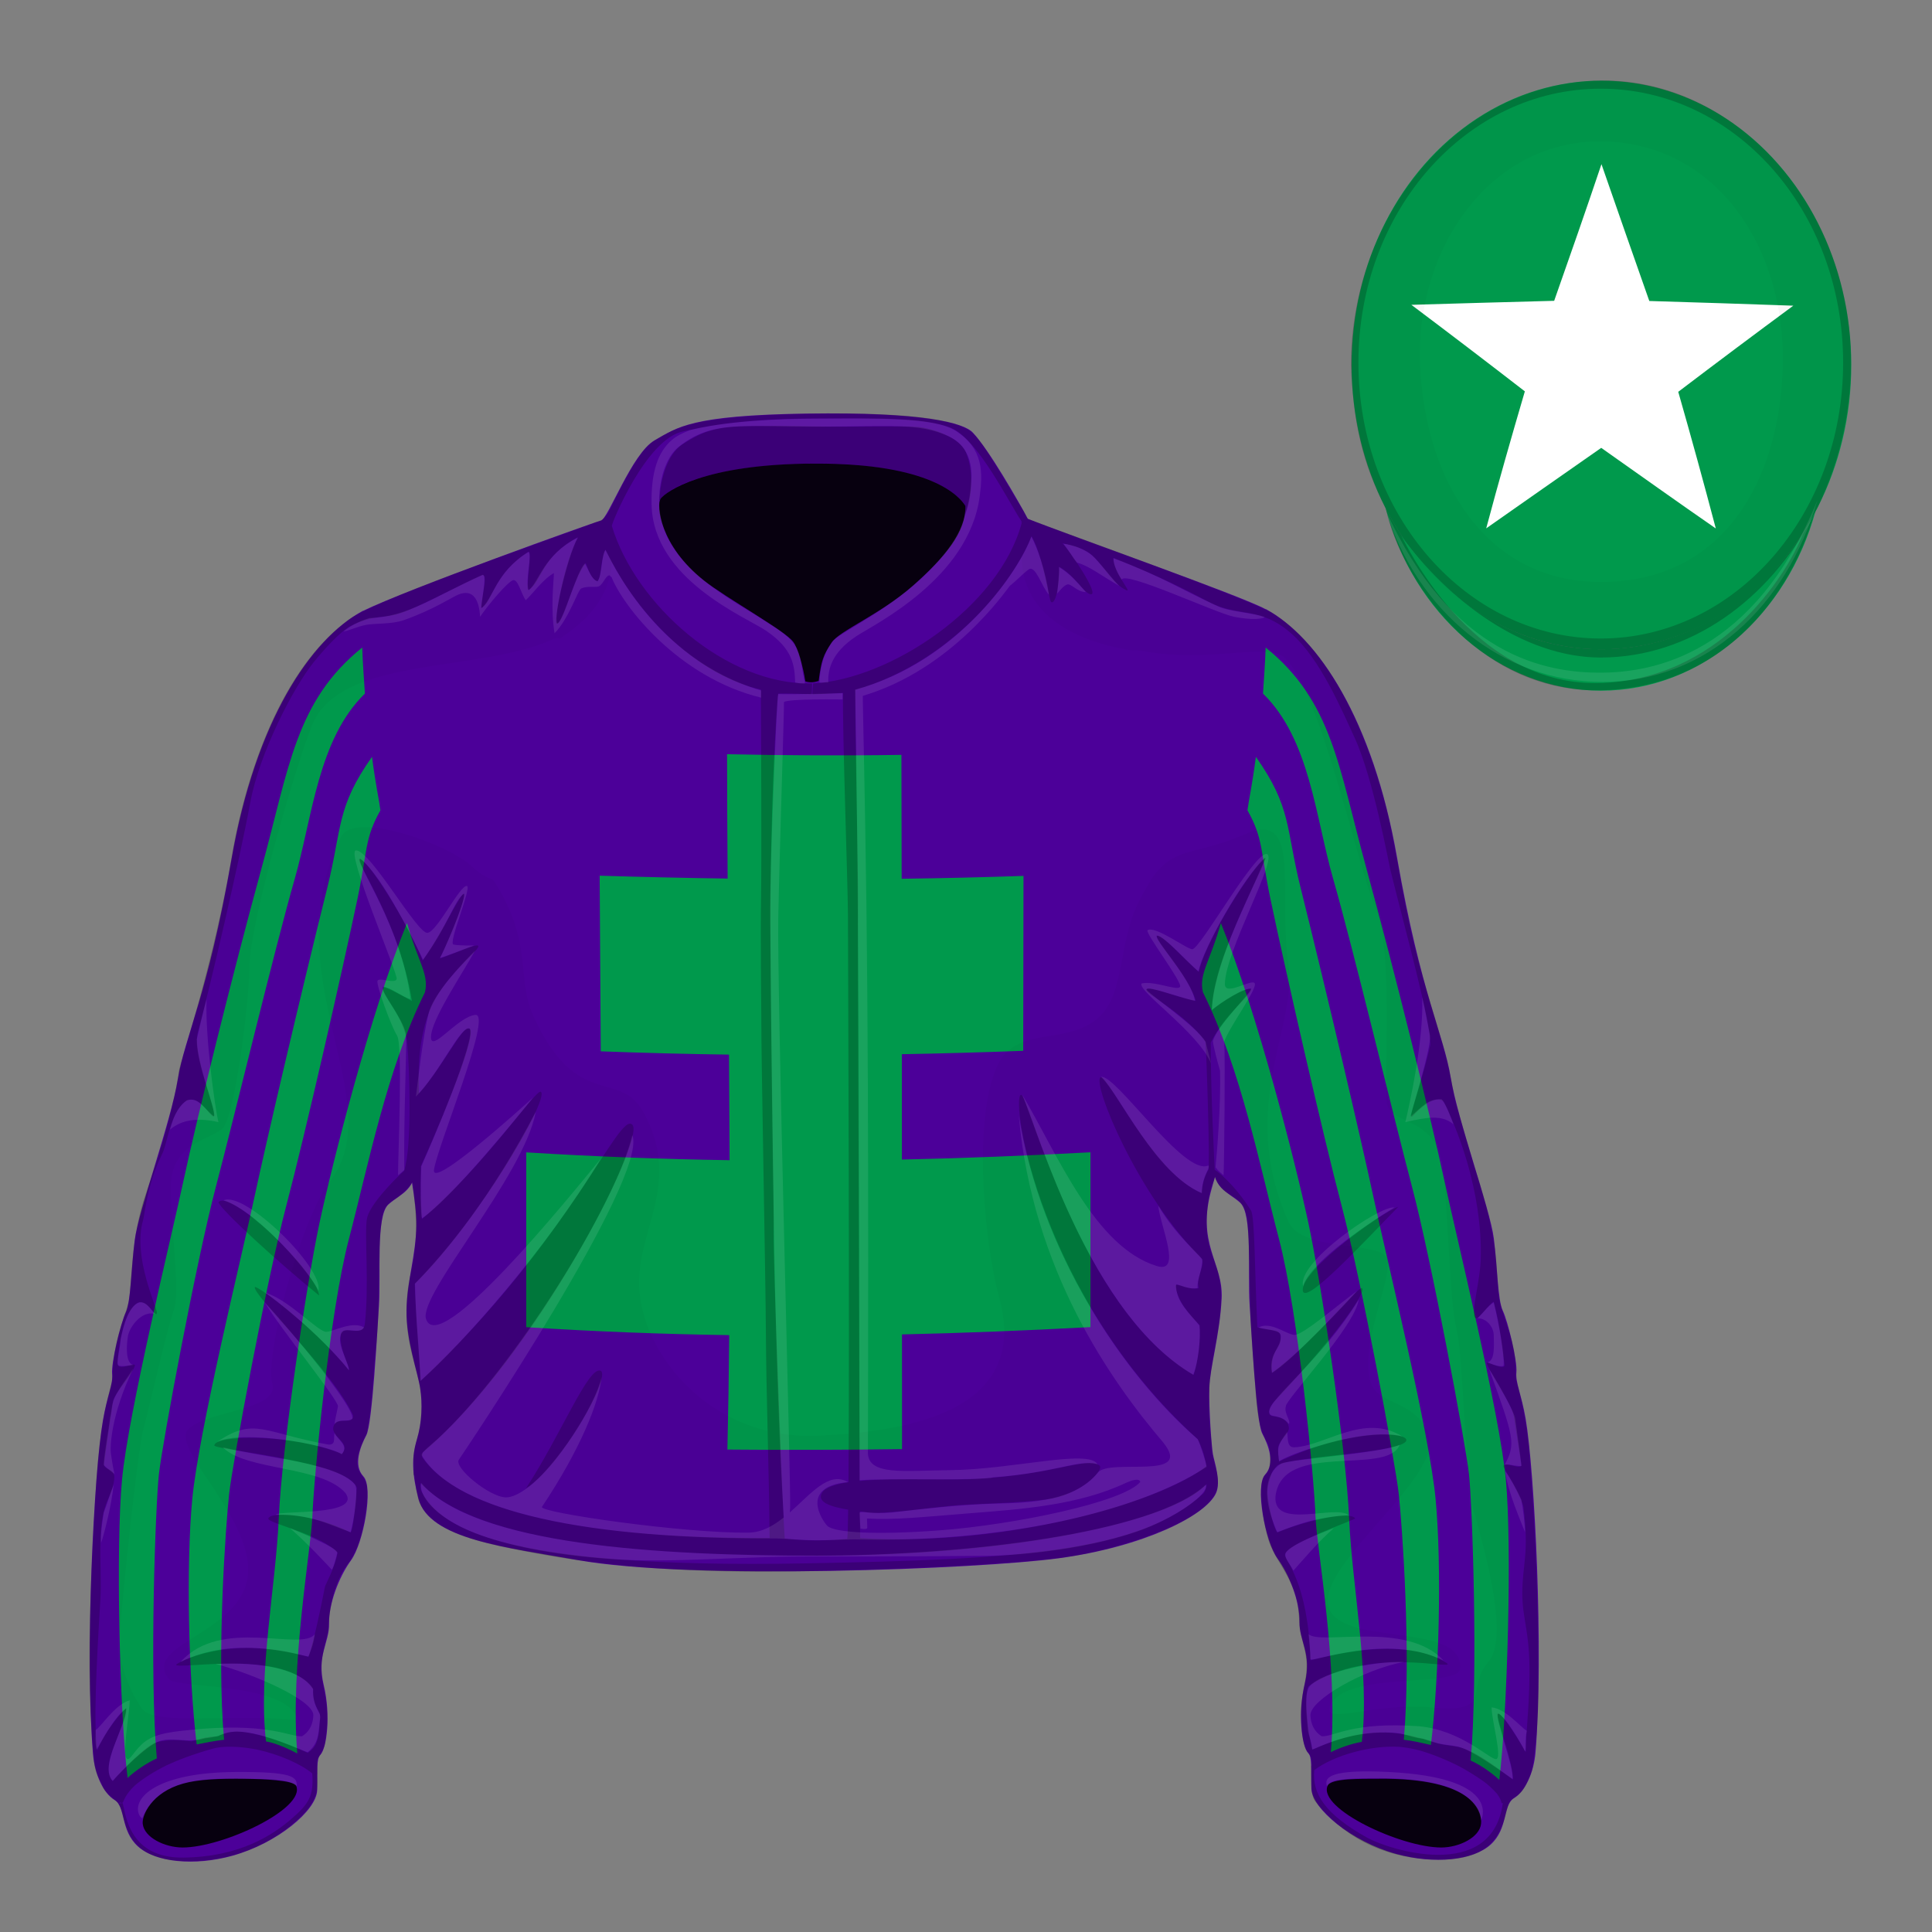 <?xml version="1.0"?><svg version="1.1" id="Layer 1" xmlns="http://www.w3.org/2000/svg" xmlns:xlink="http://www.w3.org/1999/xlink" xml:space="preserve" x="100%" y="100%" viewBox="0 0 2160 2160"><rect x="0" y="0" width="2160" height="2160" fill="#808080" stroke="none"/><path fill="#4c0099" stroke="none" d="M1355,1327.7c0.9-3.1,2-7.1,3.4-12c52.1-82.7,143.8-448.4,56.6-634.6c-27.6-15.2-220.1-82.7-265.9-101.1c-10.8-20.2-43.4-77.2-61.5-96.4c-10.2-10.9-55.5-23.1-185.5-21.2S757.6,477.7,732,492.2c-25.6,14.5-52,87.8-60.1,89.8c-8,1.9-219,77.7-266.3,101.1c-73,103.7-79.7,347.3,55,639.1c2.8,16.7,5.1,34.8,4.9,47.9c-0.5,33.2-10.4,61.4-11,94.5c-0.6,33.2,12.5,69.6,15.2,87c2.7,17.4,2.2,38.5-3.7,58.1c-5.9,19.6-5.5,37.9,1.9,66.1c12,45.3,99.4,54.3,177.5,68.3c127.3,22.9,447.9,10.2,538-1.9c95.1-12.8,164.7-47.7,176.1-72.8c5.9-13-1.8-34.7-3.4-43.4c-1.6-8.7-4.7-51.8-4.1-74.1c0.6-22.3,11.8-59.9,13.8-100.1C1367.9,1411.5,1336.5,1390.7,1355,1327.7z"/><path fill="#00994c" stroke="none" d="M1219.149,1288.279c-71.721,3.831-141.498,6.612-210.8,8.122c-0.019-39.214-0.042-78.524-0.07-117.786c44.967-0.803,90.09-2.062,135.691-3.78c0.112-65.391,0.25-130.695,0.315-195.577c-45.571,1.585-90.933,2.625-136.217,3.21c-0.07-46.722-0.155-92.993-0.263-138.525c-65.056,1.038-129.966,0.658-194.945-0.724c0.072,45.697,0.323,92.146,0.649,139.044c-47.532-0.676-95.174-1.77-143.077-3.231c0.354,65.165,0.844,130.749,1.236,196.363c48.346,1.819,96.011,3.023,143.367,3.67c0.285,39.37,0.523,78.772,0.664,118.052c-74.194-1.131-149.381-3.948-227.339-8.757c0.005,65.155,0.003,130.304-0.013,195.435c77.452,4.938,152.609,7.789,226.933,8.911c-0.404,43.226-1.052,85.954-2.038,127.927c65.14,0.61,130.196,0.403,195.253-0.484c-0.026-42.138-0.047-84.965-0.065-128.239c69.462-1.548,139.299-4.363,210.718-8.179V1288.279z"/><path fill="#4c0099" stroke="none" d="M471.488,1081.238c-10.905-20.841-47.324-156.653-56.672-242.181c-5.401-49.422-12.57-97.202-9.035-156.221c-58.889,31.92-119.922,123.592-146.943,277.718s-52.224,197.988-59.978,245.851c-7.755,47.861-44.105,147.219-48.226,179.935c-4.119,32.715-4.362,69.309-10.057,81.062c-5.695,11.754-16.427,56.481-15.215,68.599c1.212,12.116-5.451,23.775-10.351,52.327c-9.901,57.693-20.391,260.668-11.026,372.714c1.906,22.814,11.511,43.741,24.112,51.375c12.602,7.634,6.301,33.807,25.93,51.738c19.629,17.934,63.108,22.335,105.555,10.646c50.475-13.9,94.511-50.805,94.996-73.342c0.485-22.537-1.004-34.862,3.618-39.57c7.077-7.21,11.857-44.174,3.739-77.858c-8.119-33.685,6.317-46.944,5.954-68.876s10.784-51.739,24.597-70.762c13.813-19.023,25.445-81.305,13.813-93.785s-3.565-33.148,3.271-46.044c6.777-12.782,12.161-116.101,14.073-144.207c2.319-34.101-3.601-101.02,10.576-113.742s32.94-16.15,29.514-49.091c-1.504-14.444-10.179-85.042-3.514-102.369C466.884,1177.827,482.394,1102.079,471.488,1081.238z M1705.708,1586.327c-4.899-28.552-11.562-40.21-10.351-52.327c1.211-12.117-9.521-56.845-15.216-68.599c-5.694-11.753-5.937-48.347-10.057-81.062c-4.12-32.716-40.47-132.073-48.226-179.935c-7.754-47.862-32.957-91.725-59.978-245.851s-88.055-245.799-146.942-277.718c3.535,59.019-3.635,106.798-9.036,156.221c-9.347,85.527-45.767,221.34-56.672,242.181s4.604,96.589,11.269,113.916s-2.011,87.925-3.514,102.369c-3.428,32.94,15.336,36.368,29.513,49.091s8.257,79.642,10.576,113.742c1.912,28.106,7.296,131.425,14.073,144.208c6.838,12.895,14.904,33.562,3.271,46.043c-11.632,12.48,0,74.762,13.813,93.785c13.813,19.022,24.96,48.83,24.597,70.762s14.073,35.191,5.955,68.876s-3.339,70.648,3.738,77.858c4.622,4.708,3.134,17.033,3.618,39.57s44.521,59.441,94.996,73.342c42.446,11.688,85.926,7.287,105.555-10.646c19.63-17.932,13.328-44.104,25.93-51.738s22.206-28.562,24.112-51.375C1726.1,1846.995,1715.609,1644.021,1705.708,1586.327z"/><path fill="#00994c" stroke="none" d="M241.269,1327.178c21.568-81.788,65.673-265.964,88.21-344.481c19.858-69.185,26.045-156.182,78.492-207.273c-0.747-12.095-2.537-34.756-2.971-51.523c-74.495,59.962-81.639,133.87-112.438,246.195c-32.958,120.199-73.266,283.857-86.958,347.834c-13.692,63.977-62.16,261.239-69.188,336.363s-2.857,258.007,6.23,333.494c7.856-7.56,21.681-16.953,32.675-21.854c-8.482-96.813-1.424-283.125,2.333-317.658S219.701,1408.967,241.269,1327.178zM319.786,1349.15c21.567-81.789,63.074-264.172,79.85-344.118c11.404-54.349,7.763-67.206,25.701-99.139c-1.658-12.737-5.095-26.476-9.418-59.754c-40.157,56.811-33.412,79.779-49.928,146.049c-30.14,120.937-68.177,283.735-81.869,347.712c-13.692,63.978-62.159,261.239-69.187,336.363s-4.145,198.56,4.943,274.047c10.818-2.059,19.586-4.074,30.64-5.22c-8.481-96.813,1.898-240.312,5.655-274.845C259.929,1635.713,298.218,1430.938,319.786,1349.15zM357.126,1367.607c-13.691,63.978-42.046,250.152-45.499,330.305c-3.247,75.383-23.284,173.564-14.196,249.053c11.321,1.727,27.999,9.641,34.994,13.494c-8.481-96.814,15.557-229.999,16.806-264.713c1.574-43.803,19.36-229.034,40.929-310.822c20.931-79.372,42.398-190.012,84.94-275.519c4.866-20.378-7.929-34.098-20.049-77.454C414.366,1132.139,371.811,1298.996,357.126,1367.607zM1683.582,1654.292c-7.027-75.124-55.495-272.387-69.188-336.363c-13.691-63.977-54-227.635-86.958-347.834C1496.638,857.77,1489.494,783.861,1415,723.899c-0.435,16.768-2.225,39.429-2.971,51.523c52.446,51.092,58.633,138.089,78.491,207.273c22.537,78.518,66.643,262.693,88.21,344.481c21.568,81.789,59.857,286.562,63.613,321.096c3.757,34.533,10.396,223.228,1.915,320.041c10.993,4.901,24.137,14.139,31.993,21.698C1685.339,1914.524,1690.609,1729.416,1683.582,1654.292zM1535.878,1339.9c-13.692-63.977-51.729-226.775-81.869-347.712c-16.516-66.27-9.771-89.238-49.928-146.049c-4.322,33.278-7.76,47.017-9.418,59.754c17.938,31.933,14.297,44.79,25.701,99.139c16.775,79.946,58.282,262.329,79.85,344.118c21.568,81.788,59.857,286.562,63.613,321.096c3.757,34.532,14.137,178.031,5.654,274.845c11.055,1.146,18.941,3.36,30.315,5.828c9.088-75.487,12.296-199.531,5.268-274.655C1598.037,1601.14,1549.57,1403.878,1535.878,1339.9zM1462.874,1367.607c-14.685-68.611-57.24-235.469-97.925-335.656c-12.12,43.356-24.915,57.076-20.049,77.454c42.541,85.507,64.01,196.146,84.94,275.519c21.568,81.788,39.354,267.02,40.929,310.822c1.249,34.714,25.592,166.506,17.11,263.319c6.995-3.853,23.342-9.885,34.663-11.611c9.088-75.487-10.923-174.159-14.17-249.542C1504.92,1617.76,1476.565,1431.585,1462.874,1367.607z"/><path fill="#00994c" stroke="none" d="M1789.981,725.838c-124.874-0.238-208.436-91.819-241.198-158.825c30.637,118.597,126.984,205.18,241.099,205.18c112.788,0,208.22-84.583,240.004-201.061C1999.41,633.547,1914.263,726.075,1789.981,725.838z"/><ellipse fill="#00994c" cx="1790.436" cy="408.094" rx="279.304" ry="317.903" stroke="none"/><path fill="#ffffff" stroke="none" d="M2004.947,341.754c-54.166-1.91-107.705-3.659-161.003-5.239c-17.714-50.532-35.654-101.406-53.483-152.969c-17.351,51.539-35.119,102.39-52.881,152.773c-53.119,1.377-106.211,2.896-159.66,4.473c42.111,31.589,84.687,64.107,126.884,96.749c-14.94,50.912-29.531,101.78-43.198,153.163c42.464-29.671,85.137-59.783,128.589-89.987c43.172,30.428,85.56,60.719,128.099,90.113c-13.361-50.767-27.386-101.729-41.986-152.771C1918.931,405.674,1962.1,373.347,2004.947,341.754z"/><path fill="#000000" stroke="none" d="M2062.141,334.228c-0.148-0.718-0.307-1.431-0.46-2.146c-0.351-1.628-0.705-3.254-1.078-4.872c-0.308-1.345-0.632-2.682-0.955-4.02c-0.253-1.04-0.503-2.081-0.765-3.116c-0.428-1.697-0.873-3.384-1.324-5.069c-0.196-0.73-0.39-1.462-0.591-2.19c-0.503-1.828-1.025-3.646-1.558-5.461c-0.186-0.635-0.37-1.272-0.56-1.906c-0.535-1.784-1.087-3.558-1.648-5.327c-0.228-0.715-0.452-1.432-0.684-2.145c-0.517-1.59-1.049-3.173-1.587-4.751c-0.319-0.937-0.639-1.874-0.965-2.806c-0.449-1.278-0.908-2.55-1.371-3.82c-0.463-1.272-0.93-2.542-1.406-3.806c-0.329-0.871-0.664-1.737-1-2.603c-0.656-1.695-1.321-3.384-2.002-5.063c-0.158-0.388-0.317-0.775-0.477-1.163c-21.941-53.582-56.612-99.038-99.597-131.34c-0.075-0.057-0.152-0.113-0.228-0.17c-1.424-1.068-2.854-2.126-4.296-3.165c-1.281-0.93-2.573-1.842-3.868-2.748c-0.223-0.155-0.443-0.312-0.666-0.466c-42.877-29.831-92.927-46.754-145.458-46.026c-4.515,0.062-8.991,0.258-13.438,0.551c-0.063,0.004-0.126,0.007-0.188,0.011c-0.901,0.06-1.8,0.125-2.697,0.195c-109.58,7.562-202.093,87.024-241.609,197.488c-0.152,0.417-0.3,0.837-0.45,1.255c-0.325,0.919-0.653,1.836-0.972,2.759c-12.821,36.476-19.821,75.798-19.887,116.147c2.682,66.618,13.445,110.182,38.953,160.239c17.291,78.333,101.638,204.874,238.715,203.104c140.239-1.812,215.947-110.493,239.984-196.503c26.445-48.577,41.728-105.853,41.728-167.201C2069.737,382.662,2067.098,357.934,2062.141,334.228z M1790.893,158.042c127.717,1.566,205.266,118.481,202.312,250.052c-2.86,127.432-65.473,243.647-205.178,242.576c-128.52-0.986-194.851-115.232-200.361-242.576C1582.018,277.566,1666.496,156.517,1790.893,158.042z M2027.253,576.681c-1.435,3.089-2.378,6.308-11.57,20.641c-19.273,48.069-93.999,164.173-229.706,166.339c-142.118,2.268-216.254-160.219-219.393-164.57c2.172,2.979,4.403,5.945,6.683,8.895c19.284,27.109,42.403,50.533,68.424,69.206c43.977,34.406,95.365,57.928,147.809,57.928C1889.793,735.119,1977.821,670.277,2027.253,576.681c0.008-0.018,0.017-0.035,0.025-0.052c0.024-0.044,0.048-0.088,0.072-0.132C2027.318,576.558,2027.285,576.619,2027.253,576.681z M1079.183,575.772c10.819-30.499,6.657-56.308,0.642-70.302c-7.176-16.694-37.212-26.524-53.423-28.08c-16.211-1.557-77.299,0.095-109.968-0.569s-69.583-0.968-90.437-0.139c-32.3,1.284-47.092,9.942-62.771,19.938c-17.583,11.208-25.411,41.012-25.801,62.629c14.476-19.624,71.844-40.092,173.126-41.198C1013.688,516.925,1084.83,548.671,1079.183,575.772z M1695.853,1545.562c-2.604-9.36,1.024-18.848-5.022-44.018c-4.519-18.809-12.952-38.555-14.635-49.438c-4.883-31.577,2.671-55.441-27.921-148.198c-0.164-0.498-16.534-55.769-20.599-70.925c-3.258-12.15-4.134-24.779-11.884-54.633c-8.707-33.54-22.987-75.022-33.888-119.081c-12.563-50.782-19.991-101.473-27.305-135.758c-12.357-57.926-50.887-186.115-130.685-237.415c-23.103-14.852-208.277-80.969-273.947-105.631c-2.127-1.296-2.3-2.868-4.919-8.146c-0.214,1.227-0.459,2.45-0.707,3.672c-0.326,2.074-0.584,3.035-0.886,4.043c-0.116,0.5-0.253,0.998-0.375,1.497c-0.034,0.037-0.065,0.077-0.099,0.115c0.176-0.635,0.33-1.133,0.474-1.612c0.314-1.345,0.612-2.693,0.886-4.043c0.157-0.997,0.329-2.24,0.53-3.891c-18.197-29.391-45.474-78.789-59.16-89.579c-22.948-18.092-101.796-21.18-177.072-20.086c-101.733,1.478-137.742,9.627-158.48,19.849c-22.899,11.286-26.672,15.989-33.652,25.306c-10.18,13.587-20.146,32.539-35.759,64.01c-3.664,6.164-6.362,8.827-9.35,10.357c-1.399,0.518-2.827,1.045-4.295,1.585c-0.978,0.276-2.021,0.545-3.16,0.86c0.033,0.088,0.067,0.175,0.1,0.264c-77.749,28.508-240.99,84.928-273.426,107.462c-97.064,70.103-126.658,236.175-131.438,264.923c-18.956,114.007-58.323,234.417-58.842,238.286c-4.916,36.579-18.968,86.947-37.624,140.217c-17.254,49.27-15.255,105.874-18.963,120.031c-3.182,12.149-8.064,24.63-11.604,38.038c-8.137,30.83-5.257,45.243-7.442,52.9c-12.964,45.419-16.021,90.236-18.195,127.819c-5.436,93.994-7.585,161.277-6.122,215.575c0.831,30.825,2.727,60.498,4.889,80.558c1.458,13.533,7.382,20.693,9.022,25.616c3.48,10.44,15.228,15.46,18.491,20.952c0.009-0.013,0.075-0.067,0.165-0.137c0.309-0.488,0.945-1.218,1.596-1.875c0.527,0.378,1.149,0.737,1.923,1.097c-1.782-0.356-3.088,0.446-3.52,0.778c-0.135,0.213-0.215,0.386-0.199,0.48c9.824,14.307,1.541,61.921,74.659,63.475c76.637,1.628,122.823-42.857,132.789-53.57c17.103-18.383,15.087-32.253,14.529-42.319c0.739-4.428-0.722-11.679,0.438-18.499c4.038-5.925,7.929-13.331,8.479-18.634c1.262-12.144,2.604-18.595,2.318-28.316c-0.891-30.424-7.723-37.4-6.681-58.544c0.553-11.214,7.867-37.451,7.894-38.429c1.225-46.469,18.382-70.004,22.122-74.616c16.766-20.681,22.051-66.604,21.302-82.206c-0.811-16.865-10.571-15.695-11.12-30.026c-0.512-13.397,10.421-31.703,10.837-34.065c1.266-7.177,2.687-13.603,4.601-30.581c2.783-24.69,2.419-34.947,4.804-56.958c1.914-17.661,3.23-39.178,3.656-60.6c0.665-33.448,0.051-66.818,3.001-86.095c3.396-30.904,15.392-18.5,34.805-45.655c1.076,10.507,5.021,38.411,3.654,60.582c-2.63,42.671-10.104,44.852-10.412,82.94c-0.386,47.701,17.27,71.475,16.884,106.804c-0.361,33.094-8.113,37.268-9.191,58.997c0.028,3.263,0.146,6.44,0.326,9.496c-0.068,2.288-0.121,4.924-0.182,8.096c0.304,0.42,0.633,0.83,0.946,1.247c1.296,12.422,3.331,21.446,3.734,23.389c3.344,16.095,17.769,29.809,41.144,40.072c22.167,9.733,52.506,16.036,86.113,22.383c87.308,16.487,179.213,23.33,305.841,20.878c116.229-2.25,227.533-7.468,286.666-15.062c63.125-8.105,162.128-40.17,173.607-75.395c4.85-17.326-4.947-30.258-5.689-49.323c0.015-8.165-5.148-36.333-1.941-73.539c2.416-28.021,12.277-59.129,12.615-93.743c-0.051-37.332-17.046-46.377-16.351-84.197c1.264-35.562,8.367-43.316,9.276-49.34c10.764,27.349,32.214,15.692,35.947,47.802c2.896,18.673,2.728,98.073,4.605,123.337c0.155,2.094,2.227,32.987,5.445,74.721c4.302,55.796,16.329,43.125,15.795,68.5c-0.552,26.155-10.311,8.904-10.098,40.523c0.039,5.749,1.842,29.531,8.025,50.156c6.604,22.026,25.854,40.513,32.289,69.354c1.016,4.553,1.89,14.383,2.6,26.892c0.688,12.107,7.57,27.494,7.93,42.264c0.507,20.818-6.811,35.242-6.234,57.325c1.477,56.562,12.727,34.218,11.69,56.812c0.451-0.263,1.04-0.544,1.669-0.817v0.007c-1.072,0.572-1.654,0.915-1.674,0.928c0.002-0.04,0.003-0.077,0.005-0.117c-0.147,0.086-0.282,0.169-0.398,0.25c0.278,12.833-1.422,32.57,4.771,40.228c17.733,21.926,58.339,64.231,137.351,64.947c73.094,0.662,71.917-44.681,79.242-63.352c5.789-9.321,12.487-5.721,19.845-22.745c1.754-3.473,3.763-8.036,5.562-13.337c1.674-4.93,6.846-42.92,7.165-81.548c0.489-59.127-0.608-153.049-7.416-241.734C1709.565,1620.228,1708.612,1591.446,1695.853,1545.562z M326.526,2032.932c-21.416,18.657-58.267,43.001-121.079,43.875c-60.98,0.848-64.761-47.319-68.262-61.096c-0.19,0.336-0.361,0.489-0.562,0.442c-0.016-0.004-0.03-0.004-0.045-0.007c0.077-0.494,0.188-0.992,0.317-1.492c0.097,0.327,0.193,0.678,0.29,1.057c1.053-1.857,2.712-9.312,13.425-19.412c9.266-8.013,22.154-15.945,35.863-22.783c13.004-6.044,29.532-12.254,50.61-18.281c2.888-0.826,5.956-1.429,9.146-1.854c12.59-1.289,27.211-0.14,41.752,2.805c24.281,5.316,48.126,15.86,61.077,26.443C351.131,2008.254,344.577,2017.207,326.526,2032.932z M715.233,1447.464c-7.853-69.62,49.609-120.665,4.171-203.881c-26.979-49.409-74.95-0.403-123.474-108.569c-18.665-41.608,0.057-78.783-41.359-146.56c-1.136-1.858-2.441-3.592-3.889-5.232c-7.368-2.222-15.183-7.015-23.444-14.854c-2.684-2.547-6.292-5.265-10.602-8.052c-3.072-1.746-6.188-3.569-9.304-5.523c-39.826-21.912-113.958-43.938-126.289-18.762c-76.406,155.987,56.4,293.848-11.677,384.023C334.771,1365.881,296,1516,304.492,1546.711s-75.234,30.258-94.414,51.805s77.367,103.406,66.617,166.258s-119.883,74.57-87.289,112.812c8.886,10.426,133.352,2.945,143.617,45.812c-69.711-8.102-160.258,6.617-174.211-12.93c-6.936-9.716-26.812-42.469-25.133-78.305S154,1620,160.141,1598.234S186,1488,194.203,1465.148s-4.164-92.703-3.211-140.125S236,1274,248.93,1261.477S278,1128,279.031,1078.641s50.898-219.974,69.516-267.133c31.398-79.533,188.419-58.465,270.719-97.441c2.379-1.127,4.534-1.135,6.472-0.175c31.48-20.368,55.494-45.895,58.275-85.281c39.93,73.642,104.198,128.282,166.618,142.375c0.309,32.734,0.885,194.562,0.259,230.485c-0.872,50.018,0.385,130.391,0.302,143.122c-0.213,32.864,4.887,290.219,5.12,348.934c0.115,28.892,0.978,66.887,1.89,106.312C774.602,1579.683,722.054,1507.932,715.233,1447.464z M948.907,1602.891c-11.213,1.013-22.754,1.761-34.573,2.261c-14.771,0.625-28.875-0.292-42.264-2.507c-3.639-91.706-7.658-206.333-7.069-225.863c0.511-16.916-2.626-174.479-3.581-324.442c-0.889-139.33,6.733-265.936,8.723-276.844c6.051-0.448,37.425,0.667,37.425,0.667s0.372-7.322,0.406-12.103c-95.965,2.474-197.587-88.425-223.928-176.082c-0.64-2.129,38.194-97.088,79.383-105.565c15.897-3.271,55.99-14.119,145.075-14.53c73.166-0.339,128.159-0.316,154.532,10.402c30.388,12.352,65.955,85.569,79.17,104.677c-0.114,0.3-0.213,0.617-0.273,0.975c0.12,0.209,0.249,0.422,0.386,0.639c-25.258,94.398-147.341,174.907-233.254,179.533c-0.671,7.707-0.72,7.35-0.767,12.129c3.745-0.068,23.701-0.83,34.235-1.502c-0.972,38.233,5.376,214.88,5.479,247.317C948.118,1055.583,949.628,1412.295,948.907,1602.891z M1440.641,1366.078c-57.808-128.69,10.271-218.123-0.164-287.648c-11.742-78.234,15.227-173.82-47.625-146.125c-56.273,24.796-78.321,12.872-104.514,48.903c-8.682,14.285-16.847,28.614-21.982,43.021c-15.789,44.289-11.189,91.877-40.556,115.564c-35.41,28.564-89.38,7.532-110.101,50.494c-29.897,61.991-13.545,206.695,1.012,258.554c28.077,100.026-45.758,140.667-155.784,152.844c-0.209-51.002-0.374-105.429-0.435-136.629c-0.296-154.157-1.603-405.399-1.221-455.164c0.284-36.886-3.621-204.048-2.917-238.596c95.419-27.878,158.458-99.745,185.871-148.731c0.7,60.065,51.325,93.021,123.672,104.686c3.582-0.312,7.427-0.12,11.548,0.621c76.025,13.655,137.695-9.735,158.07,6.926c39.523,32.32,82.891,236.328,102.688,281.766s8.672,188.141,12.234,215.789s56.766,12.695,63.164,77.172s7.367,147.008,14.883,176.742s9.875,166.422,17.695,197.078s43.898,144.422,17.859,174.539s6.246,57.836-62.508,51.172c-65.591-6.357-124.956,21.429-114.07-2.734c17.262-38.316,142.182-19.331,144.68-40.289c6.469-54.262-136.25-23.465-147.172-70.738s129.136-145.06,112.328-191.07c-14.418-39.469-55.988-32.605-64.664-58.078c-14.426-42.355,27.586-122.91,17.477-140.527S1455.534,1399.233,1440.641,1366.078z M1680.077,2016.679c-12.882,88.804-128.729,50.667-151.604,37.882c-46.787-26.152-61.741-49.075-59.137-75.529c22.195-16.779,63.422-27.93,94.9-26.074c5.882,0.493,13.451,1.624,22.435,3.933c13.722,3.832,30.012,10.309,45.062,18.044c8.436,4.539,17.354,9.964,26.695,16.484c4.328,3.021,10.555,8.693,15.233,14.031c2.826,3.676,4.649,7.286,5.176,10.729c0.476-0.217,0.883-0.434,1.258-0.653C1680.164,2015.955,1680.166,2016.347,1680.077,2016.679z" opacity="0.03"/><path fill="#000000" stroke="none" d="M244.247,1344.065c1.905,8.093,67.269,67.661,112.584,104.353C353.979,1421.55,257.081,1328.481,244.247,1344.065z M1456.465,1442.293c0.86,19.678,69.197-54.625,106.854-93.087C1546.556,1354.224,1455.45,1419.113,1456.465,1442.293z M1695.853,1545.562c-2.604-9.36,1.024-18.848-5.022-44.018c-4.519-18.809-12.952-38.555-14.635-49.438c-4.883-31.577,2.671-55.441-27.921-148.198c-0.164-0.498-16.534-55.769-20.599-70.925c-3.258-12.15-4.134-24.779-11.884-54.633c-8.707-33.54-22.987-75.022-33.888-119.081c-12.563-50.782-19.991-101.473-27.305-135.758c-12.357-57.926-50.887-186.115-130.685-237.415c-23.103-14.852-208.277-80.969-273.947-105.631c-2.127-1.296-2.3-2.868-4.919-8.146c-0.214,1.227-0.459,2.45-0.707,3.672c-0.326,2.074-0.584,3.035-0.886,4.043c-0.116,0.5-0.253,0.998-0.375,1.497c-0.034,0.037-0.065,0.077-0.099,0.115c0.176-0.635,0.33-1.133,0.474-1.612c0.314-1.345,0.612-2.693,0.886-4.043c0.157-0.997,0.329-2.24,0.53-3.891c-18.197-29.391-45.474-78.789-59.16-89.579c-22.948-18.092-101.796-21.18-177.072-20.086c-101.733,1.478-137.742,9.627-158.48,19.849c-22.899,11.286-26.672,15.989-33.652,25.306c-10.18,13.587-20.146,32.539-35.759,64.01c-3.664,6.164-6.362,8.827-9.35,10.357c-1.399,0.518-2.827,1.045-4.295,1.585c-0.978,0.276-2.021,0.545-3.16,0.86c0.033,0.088,0.067,0.175,0.1,0.264c-77.749,28.508-240.99,84.928-273.426,107.462c-97.064,70.103-126.658,236.175-131.438,264.923c-18.956,114.007-58.323,234.417-58.842,238.286c-4.916,36.579-18.968,86.947-37.624,140.217c-17.254,49.27-15.255,105.874-18.963,120.031c-3.182,12.149-8.064,24.63-11.604,38.038c-8.137,30.83-5.257,45.243-7.442,52.9c-12.964,45.419-16.021,90.236-18.195,127.819c-5.436,93.994-7.585,161.277-6.122,215.575c0.831,30.825,2.727,60.498,4.889,80.558c1.458,13.533,7.382,20.693,9.022,25.616c3.48,10.44,15.228,15.46,18.491,20.952c0.009-0.013,0.075-0.067,0.165-0.137c0.309-0.488,0.945-1.218,1.596-1.875c0.527,0.378,1.149,0.737,1.923,1.097c-1.782-0.356-3.088,0.446-3.52,0.778c-0.135,0.213-0.215,0.386-0.199,0.48c9.824,14.307,1.541,61.921,74.659,63.475c76.637,1.628,122.823-42.857,132.789-53.57c17.103-18.383,15.087-32.253,14.529-42.319c0.739-4.428-0.722-11.679,0.438-18.499c4.038-5.925,7.929-13.331,8.479-18.634c1.262-12.144,2.604-18.595,2.318-28.316c-0.891-30.424-7.723-37.4-6.681-58.544c0.553-11.214,7.867-37.451,7.894-38.429c1.225-46.469,18.382-70.004,22.122-74.616c16.766-20.681,22.051-66.604,21.302-82.206c-0.811-16.865-10.571-15.695-11.12-30.026c-0.512-13.397,10.421-31.703,10.837-34.065c1.266-7.177,2.687-13.603,4.601-30.581c2.783-24.69,2.419-34.947,4.804-56.958c1.914-17.661,3.23-39.178,3.656-60.6c0.665-33.448,0.051-66.818,3.001-86.095c3.396-30.904,15.392-18.5,34.805-45.655c1.076,10.507,5.021,38.411,3.654,60.582c-2.63,42.671-10.104,44.852-10.412,82.94c-0.386,47.701,17.27,71.475,16.884,106.804c-0.361,33.094-8.113,37.268-9.191,58.997c0.028,3.263,0.146,6.44,0.326,9.496c-0.068,2.288-0.121,4.924-0.182,8.096c0.304,0.42,0.633,0.83,0.946,1.247c1.296,12.422,3.331,21.446,3.734,23.389c3.344,16.095,17.769,29.809,41.144,40.072c22.167,9.733,52.506,16.036,86.113,22.383c87.308,16.487,179.213,23.33,305.841,20.878c116.229-2.25,227.533-7.468,286.666-15.062c63.125-8.105,162.128-40.17,173.607-75.395c4.85-17.326-4.947-30.258-5.689-49.323c0.015-8.165-5.148-36.333-1.941-73.539c2.416-28.021,12.277-59.129,12.615-93.743c-0.051-37.332-17.046-46.377-16.351-84.197c1.264-35.562,8.367-43.316,9.276-49.34c10.764,27.349,32.214,15.692,35.947,47.802c2.896,18.673,2.728,98.073,4.605,123.337c0.155,2.094,2.227,32.987,5.445,74.721c4.302,55.796,16.329,43.125,15.795,68.5c-0.552,26.155-10.311,8.904-10.098,40.523c0.039,5.749,1.842,29.531,8.025,50.156c6.604,22.026,25.854,40.513,32.289,69.354c1.016,4.553,1.89,14.383,2.6,26.892c0.688,12.107,7.57,27.494,7.93,42.264c0.507,20.818-6.811,35.242-6.234,57.325c1.477,56.562,12.727,34.218,11.69,56.812c0.451-0.263,1.04-0.544,1.669-0.817v0.007c-1.072,0.572-1.654,0.915-1.674,0.928c0.002-0.04,0.003-0.077,0.005-0.117c-0.147,0.086-0.282,0.169-0.398,0.25c0.278,12.833-1.422,32.57,4.771,40.228c17.733,21.926,58.339,64.231,137.351,64.947c73.094,0.662,71.917-44.681,79.242-63.352c5.789-9.321,12.487-5.721,19.845-22.745c1.754-3.473,3.763-8.036,5.562-13.337c1.674-4.93,6.846-42.92,7.165-81.548c0.489-59.127-0.608-153.049-7.416-241.734C1709.565,1620.228,1708.612,1591.446,1695.853,1545.562z M763.429,482.412c15.897-3.271,55.99-14.119,145.075-14.53c73.166-0.339,128.159-0.316,154.532,10.402c30.388,12.352,65.955,85.569,79.17,104.677c-0.114,0.3-0.213,0.617-0.273,0.975c0.12,0.209,0.249,0.422,0.386,0.639c-25.258,94.398-147.341,174.907-233.254,179.533c-0.671,7.707-0.72,7.35-0.767,12.129c3.745-0.068,23.701-0.83,34.235-1.502c-0.972,38.233,5.376,214.88,5.479,247.317c0.118,37.074,1.951,469.229,0.588,635.106c-14.945,2.225-26.041,5.87-29.551,11.789c-6.5,10.961,11.378,15.908,29.217,18.861c-0.263,17.94-0.597,29.496-1.019,32.72c-29.595,2.634-50.69,1.881-69.926-0.446c-1.689-19.214-13.294-311.035-12.32-343.301c0.511-16.916-2.626-174.479-3.581-324.442c-0.889-139.33,6.733-265.936,8.723-276.844c6.051-0.448,37.425,0.667,37.425,0.667s0.372-7.322,0.406-12.103c-95.965,2.474-197.587-88.425-223.928-176.082C683.406,585.849,722.24,490.89,763.429,482.412z M326.526,2032.932c-21.416,18.657-58.267,43.001-121.079,43.875c-60.98,0.848-64.761-47.319-68.262-61.096c-0.19,0.336-0.361,0.489-0.562,0.442c-0.016-0.004-0.03-0.004-0.045-0.007c0.077-0.494,0.188-0.992,0.317-1.492c0.097,0.327,0.193,0.678,0.29,1.057c1.053-1.857,2.712-9.312,13.425-19.412c9.266-8.013,22.154-15.945,35.863-22.783c13.004-6.044,29.532-12.254,50.61-18.281c2.888-0.826,5.956-1.429,9.146-1.854c12.59-1.289,27.211-0.14,41.752,2.805c24.281,5.316,48.126,15.86,61.077,26.443C351.131,2008.254,344.577,2017.207,326.526,2032.932z M466.92,1491.781c-0.811-8.985-3.241-49.468-3.257-56.307c72.512-71.408,150.701-207.528,141.091-214.811c-5.424-4.11-61.257,81.153-133.113,142.342c-0.199-11.313-2.268-25.334-1.07-59.132c33.652-74.871,64.775-155.268,53.381-154.084c-7.681-1.975-27.248,40.471-55.652,72.705c-0.03-16.247-2.738-52.071,10.794-89.212c14.868-40.806,55.65-68.787,55.66-75.415c0.007-4.36-28.794,9.358-43.067,13.659c12.937-25.48,28.979-67.158,27.136-71.906c-1.977-5.122-22.765,40.702-46.349,74.303c-14.51-38.993-64.342-118.026-70.799-113.509c-3.877,3.562,44.6,70.685,58.903,158.71c-15.878-8.406-30.798-17.407-32.392-14.626c-3.353,5.854,24.086,31.359,27.068,62.167c2.641,27.283,5.618,114.892-3.467,142.385c-13.026,11.536-39.537,39.463-41.63,53.866c-2.785,17.028,2.637,73.649-2.229,116.888c-1.885,16.757-25.014,0.152-26.863,12.101c-2.313,14.942,10.354,37.474,9.402,40.094c-46.773-55.69-104.207-95.308-105.468-93.048c-4.063,7.281,87.938,95.34,109.674,143.252c1.332,11.051-15.666,2.06-20.627,10.021c-8.322,13.357,19.962,19.758,8.263,33.138c-60.938-23.696-142.638-20.668-142.678-9.295c-0.322,4.909,150.206,17.544,159.258,47.428c-2.022,26.928-4.309,45.743-6.849,49.896c-42.146-21.448-90.843-23.619-92.069-15.555c-0.771,5.07,58.714,17.522,77.455,38.125c-3.104,17.312-13.573,35.18-14.214,38.45c-8.244,42.107-15.156,70.083-18.592,77.995c-90.761-26.229-147.958,7.605-147.756,8.747c1.114,6.291,123.194-18.735,153.293,27.678c-1.417,15.629,7.525,24.955,7.528,27.979c0.028,37.236-8.601,38.302-13.519,43.011c-41.422-19.121-69.833-24.17-79.36-23.923c-10.597,0.274-16.821,2.634-21.007,5.293c-3.174,0.148-6.188,0.39-8.976,0.737c-6.275,0.782-13.346,2.511-20.801,4.967c-10.578-1.472-24.149-2.534-38.281,0.767c-11.449,2.674-41.28,33.136-49.763,43.655c-16.241-18.006,16.213-62.312,15.308-81.354c-0.163-1.686-24.589,24.818-32.594,47.238c-4.199-30.061-1.02-93.841,3.518-168.684c1.227-20.238-0.495-42.149,0.023-64.085c1.171-49.562,13.097-47.264,15.509-71.161c1.313-13.011-12.562-8.775-11.39-17.43c3.119-23.021,6.541-46.312,10.16-69.534c1.343-8.618,22.893-31.157,24.285-39.738c0.694-4.28-20.219,7.486-19.426-2.929c0.923-12.123,4.225-49.413,19.321-64.665c12.117-12.241,23.971,17.206,24.738,8.698c0.472-5.238-27.531-62.607-15.44-103.613c1.849-6.271,4.186-39.427,21.482-74.269c4.537-9.14,6.836-29.607,15.622-45.805c20.14-37.13,38.528,8.912,42.344,3.759c2.866-3.872-24.306-71.264-18.411-93c13.596-50.133,46.594-191.719,58.854-257.886c10.096-54.48,47.398-127.022,70.516-156.094c9.099-11.443,30.223-35.496,42.333-41.273c31.277-14.921,36.242-5.438,64.125-17.299c23.387-9.948,53.459-26.13,81.789-38.919c9.335-4.213-4.56,39.912,0.676,36.013c12.218-9.101,12.824-37.273,51.188-62.187c5.47-3.552-3.801,44.677,0.503,42.314c14.168-7.774,14.021-37.354,55.136-58.773c-15.222,27.521-27.754,96.76-23.531,96.738c7.271-0.038,17.653-49.403,32.168-67.875c4.123,10.952,7.812,19.318,13.311,20.191c4.408-5.458,2.688-19.875,8.687-35.183c39.079,80.715,107.51,141.492,173.851,156.469c0.309,32.734,0.885,194.562,0.259,230.485c-0.872,50.018,0.385,130.391,0.302,143.122c-0.213,32.864,4.887,290.219,5.12,348.934c0.234,59.112,3.601,156.312,4.119,225.96c-110.287,0.6-331.694-7.383-388.58-90.584c0.346-2.987,0.614-4.882,0.656-4.917c125.157-104.826,248.766-349.043,234.705-366.22c-14.56-17.786-68.318,127.69-236.686,285.79C470.918,1551.181,467.835,1501.93,466.92,1491.781z M1349.182,1659.104c-0.645,4.721-1.901,8.368-3.615,10.458c-72.012,66.242-208.076,73.792-443.244,78.283c-347.702,6.641-410.457-42.383-430.672-79.651c-1.097-1.571-1.562-5.415-1.654-10.204c59.12,62.986,226.305,81.525,447.184,81.234C1132.92,1738.941,1309.741,1702.197,1349.182,1659.104z M1680.077,2016.679c-12.882,88.804-128.729,50.667-151.604,37.882c-46.787-26.152-61.741-49.075-59.137-75.529c22.195-16.779,63.422-27.93,94.9-26.074c5.882,0.493,13.451,1.624,22.435,3.933c13.722,3.832,30.012,10.309,45.062,18.044c8.436,4.539,17.354,9.964,26.695,16.484c4.328,3.021,10.555,8.693,15.233,14.031c2.826,3.676,4.649,7.286,5.176,10.729c0.476-0.217,0.883-0.434,1.258-0.653C1680.164,2015.955,1680.166,2016.347,1680.077,2016.679z M1709.983,1872.246c-0.378,39.33-4.21,66.567-4.16,86.834c-13.009-23.018-29.685-47.281-31.521-42.792c-1.908,4.668,16.064,48.205,17.423,73.402c-57.906-43.925-58.189-34.414-83.345-40.321c-7.967-3.004-15.651-5.288-22.595-6.611c-30.129-8.272-64.879-11.057-118.337,13.319c-5.834-17.776-9.9-67.005-3.923-71.237c66.938-45.473,165.092-16.548,154.075-25.409c-42.349-27.509-112.863-13.266-152.351-3.199c-2.997-88.219-28.226-110.511-28.592-117.776c-0.752-12.027,79.48-39.594,78.458-40.916c-7.7-9.965-66.349,6.629-86.565,15.663c-2.368,0.432-8.481-18.15-11.387-42.402c-0.833-6.948,1.783-15.435,4.759-24.089c0.643-1.869,3.588-5.578,6.063-8.339c16.908-10.482,140.46-13.877,144.282-27.833c2.391-8.732-55.178-16.299-141.773,23.183c-1.272-0.251-1.621-13.222-1.554-14.74c0.35-7.91,12.549-15.947,12.021-22.804c-0.709-9.192-9.887-11.997-18.202-13.014c-6.833-0.836-3.801-10.225,2.152-16.551c80.157-85.18,104.423-126.754,97.215-126.446c-5.617,0.239-58.846,65.355-99.932,94.459c-2.482-27.166,11.881-26.084,9.224-41.704c-0.412-7.664-15.831-5.351-25.678-9.04c-3.051-63.308-2.811-123.788-7.13-130.597c-18.465-29.104-37.219-43.752-40.556-45.436c-0.397-10.914-4.361-81.319-4.436-142.142c15.41-31.741,48.09-55.675,44.705-59.505c-3.385-3.829-33.788,13.809-43.658,23.605c3.181-64.629,63.901-168.592,59.86-170.68c-3.905-2.017-62.368,80.422-74.392,127.481c-18.608-16.825-41.918-42.703-46.26-40.384c-5.53,2.954,34.223,43.05,43.098,72.66c-23.498-4.185-51.824-17.208-55.298-12.905c-3.402,4.216,44.084,27.153,66.027,58.921c1.168,9.682,5.373,143.205,3.242,143.059c-3.905,5.67-6.897,16.859-7.604,25.814c-53.821-21.633-105.768-134.298-112.924-129.29c-9.566,6.694,41.764,132.562,113.607,203.142c2.211,10.737-6.899,20.096-3.933,32.468c-10.479,3.289-26.613-7.767-25.803-1.937c2.229,16.026,14.087,30.392,26.907,43.35c1.469,18.3-2.163,40.889-6.636,55.689c-129.039-74.882-184.557-316.286-193.159-313.169c-11.832,4.287,21.024,225.062,197.771,385.13c5.115,10.138,8.14,20.605,9.543,30.008c-47.843,38.696-218.65,90.51-387.06,80.486c-0.092-5.841-0.186-16.332-0.28-29.923c3.018,0.408,5.824,0.784,8.258,1.15c18.865,2.842,77.277-6.569,105.097-8.321c27.818-1.752,55.754-1.652,94.432-6.057s66.28-33.569,59.98-38.134c-14.995-10.866-54.209,13.286-157.179,15.697c-25.419,0.595-74.765-1.684-110.79,1.614c-0.322-61.408-0.601-147.848-0.684-190.624c-0.296-154.157-1.603-405.399-1.221-455.164c0.284-36.886-3.621-204.048-2.917-238.596c112.115-32.756,179.521-126.235,196.963-171.978c13.844,25.201,19.483,72.478,21.842,73.78c6.44,3.555,10.044-29.348,8.981-39.546c18.859,11.077,27.119,29.134,34.973,30.785c11.586,2.437-23.803-49.778-31.294-56.978c14.026,3.157,26.713,6.952,34.124,14.352c15.945,15.919,22.207,31.015,37.418,38.155c6.809,3.195-13.625-18.274-14.688-35.899c37.742,14.631,68.835,28.862,106.217,48.695c33.805,17.936,57.372,4.279,93.156,35.926c31.773,28.099,55.143,82.946,70.769,116.945c20.479,44.556,38.144,140.915,39.604,146.827c16.883,68.382,45.54,171.039,44.654,195.948c-10.873,47.929-26.996,87.441-19.369,79.149c16.955-18.435,31.3-22.282,35.181-14.216c44.118,91.708,40.625,165,40.652,171.188c0.119,26.591-12.18,65.363-6.018,69.317c3.773,2.421,19.527-21.823,20.675-17.588c7.689,28.38,9.18,52.842,11.859,68.994c1.486,8.965-21.655-4.849-19.968-0.961c8.364,19.266,28.396,46.146,30.524,59.821c3.043,19.548,5.843,37.695,8.229,53.41c1.241,8.172-26.668-8.302-18.242,5.747c14.978,24.975,20.223,38.712,20.592,41.594c6.661,51.952-1.108,63.855-1.235,96.255C1701.839,1810.031,1710.453,1823.504,1709.983,1872.246z M1789.599,90.05c-160.52,2.225-278.972,151.625-279.241,318.405c2.682,66.618,13.445,110.182,38.953,160.239c17.291,78.333,101.638,204.874,238.715,203.104c140.29-1.812,216.003-110.572,240.011-196.597c-0.259,0.495-0.522,0.986-0.783,1.479c-1.435,3.089-2.378,6.308-11.57,20.641c-19.273,48.069-93.999,164.173-229.706,166.339c-142.118,2.268-216.254-160.219-219.393-164.57c52.181,71.595,136.108,136.029,222.915,136.029c100.294,0,188.322-64.842,237.754-158.438c0.247-0.533,0.509-1.062,0.83-1.644c-0.015,0.055-0.032,0.11-0.047,0.165c26.231-50.245,41.38-108.663,41.38-169.747C2069.416,229.615,1939.573,87.972,1789.599,90.05z M1789.689,713.858c-149.644,0-270.954-138.075-270.954-308.4s121.311-306.291,270.954-306.291c149.645,0,270.955,135.966,270.955,306.291S1939.334,713.858,1789.689,713.858z M671.335,1532.415c-13.82-4.66-43.812,71.076-83.242,131.503C627.063,1639.782,684.464,1537.831,671.335,1532.415z M910.551,518.052c103.138-1.127,174.279,30.619,168.632,57.721c10.819-30.499,6.657-56.308,0.642-70.302c-7.176-16.694-37.212-26.524-53.423-28.08c-16.211-1.557-77.299,0.095-109.968-0.569s-69.583-0.968-90.437-0.139c-32.3,1.284-47.092,9.942-62.771,19.938c-17.583,11.208-25.411,41.012-25.801,62.629C751.9,539.626,809.269,519.158,910.551,518.052z" opacity="0.2"/><path fill="#000000" stroke="none" d="M911.277,518.259c-125.612,0.311-166.577,31.723-172.403,38.944c-5.827,7.223-0.67,53.254,47.987,91.737c23.864,18.874,91.298,56.472,99.958,68.63c4.925,6.085,11.118,27.657,13.555,44.22c4.478,1.408,9.316,1.477,14.91-0.608c3.021-23.095,5.08-28.482,14.45-42.769c8.733-13.315,54.336-31.38,90.482-63.233c36.528-32.19,60.061-60.73,59.039-89.545C1072.598,554.667,1040.469,517.939,911.277,518.259z M274.79,1988.729c-30.442-0.384-53.515,0.689-70.129,5.361c-35.371,9.946-46.12,35.578-45.094,44.961c1.662,15.2,24.47,26.438,44.488,26.473c44.812,0.08,137.621-43.179,127.126-68.916C328.578,1990.224,292.898,1988.956,274.79,1988.729z M1540.621,1988.729c-18.108,0.228-52.667-1.019-56.392,7.879c-10.732,25.639,82.313,68.996,127.126,68.916c20.019-0.035,42.826-11.272,44.488-26.473C1657.273,2025.975,1648.408,1987.372,1540.621,1988.729z" opacity="0.9"/><path fill="#FFFFFF" stroke="none" d="M1139,1247c15.121,172.346,102.774,296.805,161.458,365.638c34.99,43.537-59.821,17.137-73.121,33.81c-24.981,31.098-73.02,33.717-112.337,34.553c-39.321,0.836-89.668,6.677-118,10c-24.797,2.07-30.155-1.881-36,0c-0.083,2.232,0.735,14.578,1,18c2.17,0.188,5.818,1.215,7.557-0.419c0.268-3.917-0.347-9.096-0.274-10.854c30.222,1.818,62.854-1.729,114.99-5.868c57.852-4.593,121.23-8.721,175.251-34.305c4.183-1.981,14.25-5.622,15.357-0.747c-18.95,22.706-141.384,48.046-225.961,54.275c-67.335,4.96-115.254,2.783-123.92-5.083c-6.075-6.478-31.161-43.906,23-49c-21.383-12.603-41.348,13.194-65.036,33.942c0.185-1.637,0.335-3.43,0.439-5.391c1.052-19.825-14.833-577.743-13.249-661.148c1.276-67.184,6.711-233.101,6.335-239.466C881.12,781,942,782,942,782v-7c0,0-53.6,1.6-72,1c-1.4,1.4-9.43,195.611-9,248c1.026,125.249,2.532,255.467,4.582,369.796c2.215,123.558,6.109,228.629,10.418,299.204c0.08,1.306,0.193,2.465,0.329,3.505c-11.825,9.421-24.633,16.724-39.012,16.964c-71.062,1.186-235.594-22.45-231.372-28.779c42.966-64.407,63.935-117.114,66.68-145.256c-7.419,33.134-51.585,100.603-82.371,123.57c-9.623,7.18-18.291,11.28-24.803,11.087c-18.668-0.555-58.418-33.528-52.439-42.138C518.99,1623.345,725.119,1316.81,707,1269c-19.532,80.362-134.431,262.447-216.166,338.232c-6.625,6.521-20.862,16.947-19.323,19.859c38.631,64.205,189.851,93.95,396.489,92.908c14.488,0.33,28.72,1.988,43,2c14.951,0.26,29.49-0.879,44-1c160.283,4.355,314.147-28.702,394-81c-0.745-5.654-6.472-23.612-10-31C1254.754,1536.014,1163.25,1398.514,1139,1247zM451.436,693.344c33.865-11.976,54.088-25.901,61.307-28.714c17.361-6.763,23.07,7.874,23.982,24.945c10.337-15.006,30.609-38.544,36.471-40.785s9.006,14.319,14.576,22.249c7.69-6.867,18.874-23.228,31.49-30.328c-0.163,9.733-3.932,39.692,0.738,67.289c16.359-16.65,25.963-48.514,29.918-50.143c6.418-2.645,12.371-1.285,18.008-1.905s7.984-10.453,12.26-12.385c2.28-1.03,1.377,0.718,3.535,1.659C695.996,676.642,757.7,757.33,851,780c-0.18-2.086,0.023-4.792,0-8c-120.961-35.861-168.478-148.293-174-157c-4.793,4.453-3.472,28.365-9,35c-6.944-2.212-10.841-14.82-14-20c-9.452,8.252-23.799,64.48-31,67c-4.687-7.251,11.887-75.438,23-96c-38.697,19.638-43.012,49.355-55,59c-3.972-12.542,3.952-37.796,0-43c-36.62,21.852-40.18,53.962-53,63c2.203-20.893,6.155-37.516,1.443-37.318C486.681,666.323,455.994,689.915,413,691c-12.487,3.986-19.896,7.961-29,15c4.111-0.173,15.453-5.477,24.967-7.329C418.801,696.756,438.093,698.062,451.436,693.344zM1403,1100c-1.333-7.628-33.602,14.895-33.55,0.223c0.126-35.892,59.225-140.302,47.195-145.278c-12.63-5.226-74.649,105.945-83.621,106.329c-5.601,0.239-40.817-26.296-49.94-21.434c-4.032,2.149,39.231,58.378,36.238,63.406c-2.992,5.028-28.211-6.942-43.016-3.721c-5.344,8.118,63.294,54.54,77.693,89.475c-2.498-11.019-4.1-14.949-6-24c-9.29-17.311-68.854-57.219-66-59c1.739-3.994,43.143,11.09,54,13c-3.986-24.473-43.071-65.25-43-73c9.225,0.373,35.987,31.65,47,40c3.749-23.172,51.792-108.71,75-127c-23.364,55.183-59.197,121.842-60,170c11.094-8.574,33.102-23.539,44-24c0.601,3.748-38.941,42.821-43,59c0.838,6.831,4.878,22.217,8,33c1.145,39.841-3.846,95.791-5,108c3.354,4.661,5.452,5.909,9,9c0.658-13.896,1.943-131.396,0.71-149.489C1373.731,1149.511,1404.333,1107.628,1403,1100zM956,771c0.146-0.073,2.11,105.646,3,241c1.705,259.311,2.048,641.252,2,643c26.691-2.764,137.143,0.848,149.303-3.331c70.935-5.159,93.685-20.146,116.697-14.669c-9.962-17.267-95.181,5.999-164.904,6.637c-50.767,0.464-91.629,6.526-91.755-19.53c-0.051-10.536,1.504-361.035-1.687-613.346c-1.682-132.99-4.415-232.668-3.969-232.801C1064.681,748.352,1124.405,660.426,1129,655c7.983-6.233,16.16-15.136,21.273-18.481c7.577-4.957,14.693,20.285,22.497,28.412c-3.638-25.839-13.059-53.09-19.771-64.931C1140.724,635.294,1072.596,739.81,956,771zM1192.771,653.598c4.427-2.032,11.331,8.364,21.229,8.402c-10.206-11.582-17.701-20.523-30-28c0.232,7.793-1.334,22.256-2.126,29.746C1186.316,658.792,1188.346,655.629,1192.771,653.598zM1251.24,655.025c-6.917-6.709-23.274-28.289-30.24-34.025c-9.269-7.632-21.104-11.918-32-13c6.229,7.848,10.498,15.692,15,21C1216.765,632.214,1230.704,643.197,1251.24,655.025zM1379.963,689.65c20.045,3.881,31.404,2.311,34.037,0.35c-11.464-4.734-38.683-5.9-52-12c-44.817-20.525-59.464-31.845-117-54c-0.89,6.804,5.046,18.227,9,24C1257.985,637.844,1359.919,685.769,1379.963,689.65zM459,1117c-10.135-81.047-59.57-146.939-56.543-157.037C428.041,978.888,464.858,1056.537,473,1073c27.923-38.162,34.943-66.979,46-74c0.723,10.657-22.941,64.511-27,72c7.065-2.023,38-14,38-14s-16.766,0.482-23-1s20.456-63.306,15.118-65.457c-7.651-1.738-33.564,51.531-44.244,52.402c-11.539,0.942-63.537-92.225-79.796-92.173c-12.41,0.039,46.95,137.934,45.421,143.761c-1.53,5.828-19.378-2.162-21.398,1.898c-2.021,4.062,15.49,51.586,21.892,61.507c6.402,9.921,1.011,134.401,1.008,156.062c3.058-2.501,2.579-2.032,7-6c-0.724-62.416,2.755-130.465,2-152c-4.082-18.541-27.581-44.488-26-53C436.981,1103.888,450.436,1115.024,459,1117zM672,1295c-38.1,46.626-181.762,223.805-195.716,179.485C467.773,1447.457,586.064,1314.345,599,1243c-48.695,93.45-98.868,155.147-135,192c0.803,43.676,4.694,73.959,6,109C517.637,1501.865,611.019,1396.344,672,1295zM1293.547,1415.478C1224.01,1394.393,1182.557,1290.966,1143,1224c18.771,45.687,77.015,246.305,191,313c6.076-14.208,8.424-42.194,7-55c-8.885-11.879-27.194-26.381-26-46c4.063,0.275,13.439,6.065,24,4c-1.412-7.355,6.281-24.139,5-32c-3.448-6.225-29.301-26.518-49-60C1296.911,1370.308,1322.082,1424.13,1293.547,1415.478zM1231,1204c22.206,21.358,59.095,106.683,112.739,130.027c-0.003-19.597,9.588-27.353,7.261-31.027C1324.164,1315.723,1247.336,1200.574,1231,1204zM472,1362c33.565-23.104,106.732-113.511,124-135c-13.933,12.711-113.479,102.498-110.818,81.062c3.099-24.957,66.055-175.211,46.29-173.4c-19.754,1.809-50.125,43.658-49.612,24.377c0.514-19.28,33.997-68.662,49.242-96.205C521.01,1073.056,483.366,1111.3,479,1134c-6.263,24.578-11.774,74.977-14,92c25.964-25.663,49.974-79.833,60-76c8.073,9.802-42.393,128.555-54,154C470.318,1323.038,469.837,1359.894,472,1362zM296,1456c14.935,26.184,82.932,109.807,81.823,116.293c-1.108,6.485-3.77,17.084-3.823,19.707c5.947-6.577,14.744-1.323,20-6C396.425,1573.584,328.139,1490.734,296,1456zM367,1615c-70.922-12.534-82.704-31.542-124-3c27.136-13.731,122.93,2.611,139,14c8.648-10.151-4.746-16.08-8-24C372.719,1608.504,375.776,1615.662,367,1615zM202,1858c60.385-30.101,128.732-8.233,143-6c3.006-8.346,5.613-14.169,7-25C336.918,1846.911,247.093,1807.217,202,1858zM350,1888c-13.829-22.173-60.215-30.318-108.813-27.617c41.56,10.758,109.931,40.423,109.142,57.431c-0.4,8.624-3.435,17.765-12.703,23.35c-13.64,0.754-33.856-13.929-109.577-8.49c-23.474,2.257-46.5,3.351-61.049,11.327c-13.996,7.674-19.883,22.274-23.863,22.707c-8.117,0.883,1.955-51.642,1.863-65.707c-17.002,4.845-32.254,30.261-38,33c-0.173,6.439-0.719,15.325,1,22c4.905-7.04,18.109-34.819,33-46c-0.755,21.735-30.561,64.88-15,81c12.352-13.495,34.375-35.654,49-43c15.442-7.756,33.881,1.86,54.338-4.544c20.33-1.897,19.839-7.679,36.662-7.456c28.829,0.382,72.157,21.554,78,23c14.153-10.952,11.647-25.379,14-38C359.282,1914.121,349.403,1909.711,350,1888zM356,1443c6.123-25.139-82.516-112.023-106-101C290.839,1355.66,349.199,1426.973,356,1443zM133,1527c3.597,0.631,8.31,0.306,16-1c-8.865-1.82-7.655-22.046-6-32c1.844-11.091,15.996-29.057,30-25c-7.667-10.025-10.691-13.55-17-13c-12.964,4.191-17.971,27.266-21,41C134.043,1510.48,129.015,1524.619,133,1527zM128,1648c-2.333-10.688-2.948-15.893-4-23c-1.052-7.107-0.052-42.93,25-95c-6.303,10.001-15.763,21.545-21,33c-3.686,8.062-2.891,14.312-5,22c-0.6,8.2-7.295,44.289-7,53C119.768,1641.714,122.439,1643.721,128,1648zM249,1618c25.729,26.657,110.534,20.302,137.28,51.297c18.33,26.203-74.164,18.805-77.955,24.216c39.367-0.634,57.437,10.369,83.675,19.487c3.301-11.51,9.145-46.572,5-53C376.948,1635.17,299.277,1630.731,249,1618zM324.077,1708.402c16.98,14.497,40.313,39.363,46.923,46.598c2.47-4.059,4.91-13.704,6-19C378.09,1730.705,333.428,1712.352,324.077,1708.402zM127,1660c-4.02,9.733-7.041,21.429-11,31c-1.824,11.68-3.694,24.252-3,34C115.999,1716.992,124.834,1682.802,127,1660zM244.23,1254.537c-4.438-18.352-15.161-99.432-13.23-137.537c-3.895,13.887-9.213,37.61-11,45c-0.464,28.707,21.799,77.314,19,86c-13.686-11.247-16.789-21.126-30-18c-12.229,9.362-15.45,21.082-19,33C203.132,1251.772,220.883,1249.278,244.23,1254.537zM365,1489c-9.073,0.7-41.704-36.041-69-44c8.496,5.264,62.465,47.185,94,87c-0.253-10.47-16.269-32.714-7-43c4.553-5.053,19.822,3.159,24-5C393.632,1476.582,374.072,1488.3,365,1489zM262.324,1981.121c-77.095,0.553-108.923,23.086-108.133,42.302c0.573,6.764,3.587,8.44,4.809,9.577c19.943-48.59,77.615-44.677,122.871-44.262c35.007,0.322,44.752,3.026,49.806,8.493C332.553,1986.444,327.515,1980.654,262.324,1981.121zM1519,1453c-39.339,65.134-99.825,110.384-100,125c-0.104,8.637,12.053,1.423,22,14c2.347-4.022-5.704-11.821-3.413-19.707C1436.479,1565.807,1515.266,1482.584,1519,1453zM1568,1606c-43.242-26.652-86.207,10.548-120.886,12.086c-8.793,0.391-6.833-10.582-8.114-17.086c-12.254,16.52-10.448,19.648-9,33C1435.271,1628.011,1523.664,1595.068,1568,1606zM1463,1827c0.787,9.831,1.994,19.455,2,28c1.468,4.366,85.296-29.658,148.881,1.443C1572.588,1811.66,1476.281,1839.711,1463,1827zM1672.273,1966.707c-8.117-0.883-39.219-32.28-85.273-36.707c-75.721-5.438-95.576,11.917-109.215,11.163c-9.27-5.585-12.304-14.726-12.704-23.35c-0.788-17.008,59.334-51.548,104.919-59.813c-37.475-0.989-101.562,13.84-107.577,30.43c-4.372,12.062-0.886,34.944-0.462,42.734c0.547,10.018,4.086,12.684,5.039,24.836c5.369-1.328,34.849-17.924,77-19c28.696-0.732,27.451,4.747,47,7c25.75,9.764,32.946,4.893,48,12c16.514,7.798,38.781,23.8,52,33c1.761-14.319-20.045-67.064-16-73c6.891,1.181,25.694,32.96,30,42c1.72-2.275-0.228-14.561,2-23c-5.745-2.739-23.572-24.873-39.376-26.117C1667.533,1922.948,1680.391,1967.59,1672.273,1966.707zM1559,1350c-15.884-2.823-110.123,62.061-102,88C1462.4,1415.172,1520.161,1373.26,1559,1350zM1652,1474c9.004-0.656,17.988,8.9,18.032,18.991s1.833,28.188-7.032,30.009c10.891,4.906,15.604,4.83,18,4c1.542-11.438-5.498-48.189-11-71C1663.291,1460.65,1660.066,1465.374,1652,1474zM1665,1531c27.821,76.693,30.071,83.201,17,107c2.4-2,12.832,1.514,19,1c-0.705-8.512-6.031-45.407-7-53S1673.539,1543.64,1665,1531zM1426,1673c7.154-62.737,125.199-22.387,138.885-57.703c-23.312,9.793-118.735,15.833-131.885,20.703c-6.653,3.566-30.237,20.542-5,77c24.639-9.318,43.033-16.634,80-19C1492.409,1681.589,1423.396,1710.795,1426,1673zM1491.334,1708.402c-9.351,3.949-53.824,19.702-54.334,29.598c-0.278,5.399,5.13,9.941,9,18C1452.609,1748.766,1474.354,1722.899,1491.334,1708.402zM1705,1713c-0.105-9.148-2.176-25.32-4-36c-3.959-9.571-12.78-25.267-18-32C1684.766,1666.002,1702.002,1704.992,1705,1713zM1625,1257c-4.35-11.317-7.171-19.838-13-28c-16.011-0.727-21.512,8.103-35.196,19.35c4-15.685,22.858-74.951,21.995-90.458c-1.787-8.989-6.104-32.604-8.799-42.892c1.931,48.706-14.381,121.186-18.819,139.537C1594.527,1249.278,1611.867,1245.772,1625,1257zM1432,1494c-0.095,13.846-13.947,19.33-10,41c23.335-14.016,88.77-84.027,95.065-91.691c-24.496,18.159-61.058,49.823-70.13,49.123c-9.073-0.699-26.536-15.664-39.904-8.247C1420.809,1487.744,1432.047,1487.147,1432,1494zM1553.086,1981.121c-65.109-3.277-73.428,5.523-69.352,16.11c2.053-7.066,15.259-8.91,50.266-9.231c45.256-0.416,114.857,3.61,122,47C1658.18,2030.033,1674.325,1987.224,1553.086,1981.121zM856.545,705.195C886.541,725.597,888.341,743.825,889,763c4.896,1.121,7.174,1.371,11,1c-7.673-32.679-0.137-43.052-41.387-67.473C822.569,671.797,739.077,634.665,737,563c-0.724-24.973,7.029-51.508,21.391-63.079C795.93,469.673,828.608,477.264,917,477c77.478-0.23,110.651-4.499,144,11c21.669,10.07,25.937,31.65,25,47c-0.593,9.715-1.566,24.388-7,40c-4.377,18.969-15.232,37.58-40,63c-41.558,42.652-98.453,68.271-107,78c-11.455,13.041-15.043,31.657-16,47c3.655,0.67,4.347-0.236,10,0c-0.264-13.273,2.381-32.75,31.927-52.071c19.938-13.039,124.884-64.146,137.325-155.452c3.67-26.936,4.301-53.583-26.252-73.477c-25.359-16.512-90.626-14.08-152-14c-50.35,0.066-107.538,3.102-146,13c-7.602,3.192-14.207,5.994-20,11c-15.813,13.664-23.257,36.518-22.533,72.102C730.177,648.108,834.202,689.998,856.545,705.195zM1791.279,752.03c-63.052,0.59-168.092-18.642-242.113-181.833c35.35,113.082,129.977,192.212,242.467,192.212c115.988,0,205.656-84.327,240.292-203.116C1961.021,732.735,1847.043,751.509,1791.279,752.03zM912.755,1739.215C736.686,1739.394,530.043,1727.261,471,1658c-3.337,12.439,13.152,37.633,60,56c34.408,13.49,86.378,24.397,152,29c70.318,4.932,141.274-3.402,235.943-2.886c49.335,0.27,163.193-0.379,186.788-0.688c22.277-0.291,100.988-4.826,166.269-27.427c40.501-14.021,80.405-41.745,76-52C1289.323,1714.698,1076.8,1739.049,912.755,1739.215z" opacity="0.1"/></svg>